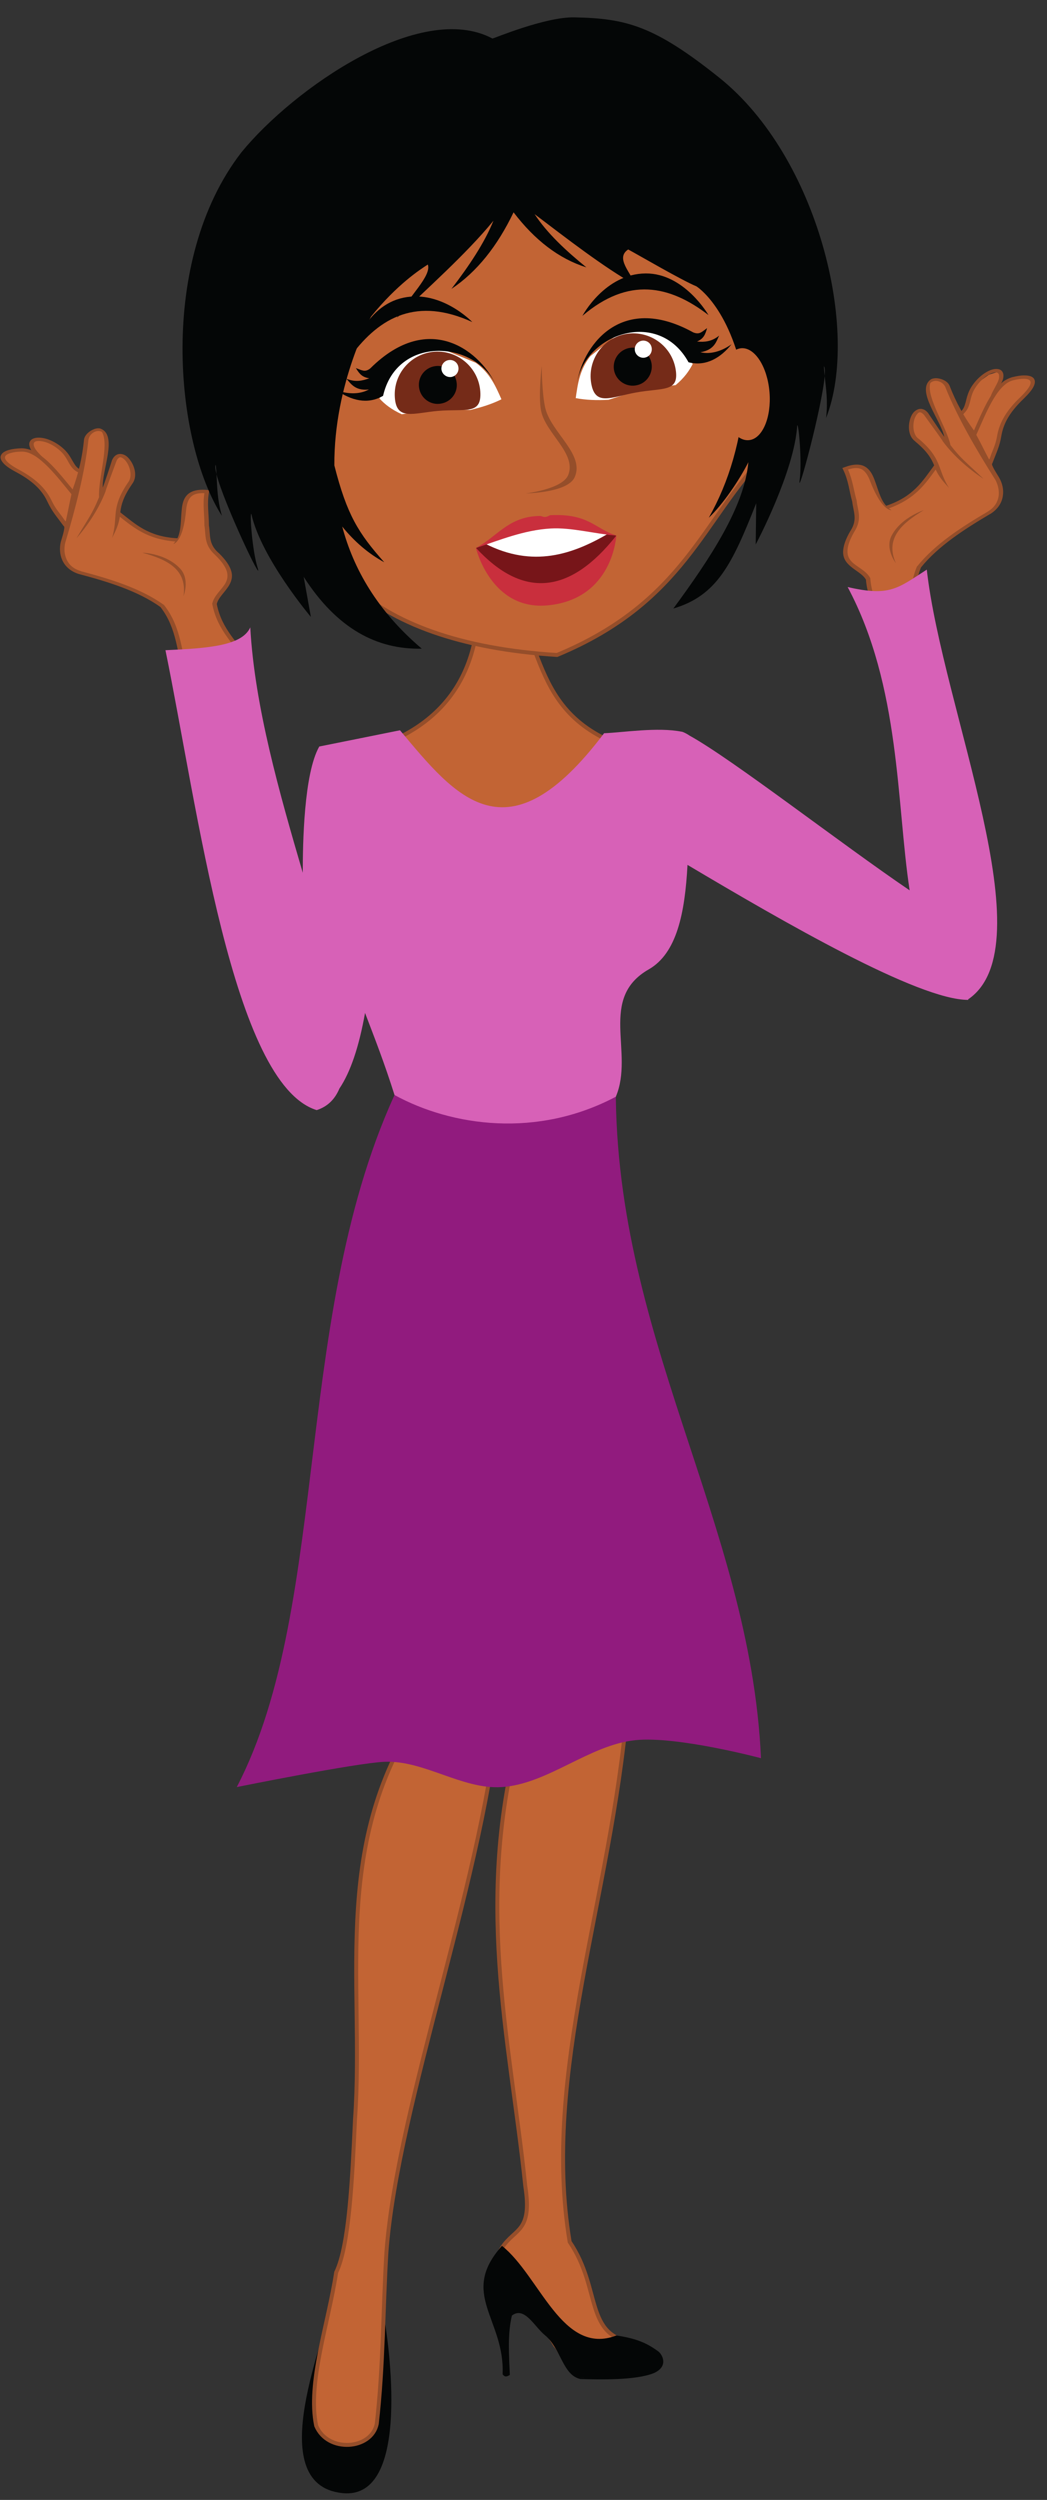 <?xml version="1.0" encoding="UTF-8"?><svg xmlns="http://www.w3.org/2000/svg" xmlns:xlink="http://www.w3.org/1999/xlink" height="634.6" preserveAspectRatio="xMidYMid meet" version="1.0" viewBox="117.0 3.6 265.8 634.6" width="265.8" zoomAndPan="magnify"><rect x="117.0" y="3.6" width="265.8" height="634.6" fill="#333333" stroke="none"/><defs><symbol id="a" overflow="visible" preserveAspectRatio="xMidYMid meet"><path d="M 0.016 0 C 0.016 0 0.031 0 0.031 0 C 0.062 0 0.062 0 0.078 -0.016 C 0.078 -0.016 0.078 -0.031 0.078 -0.031 C 0.078 -0.047 0.078 -0.062 0.062 -0.062 C 0.078 -0.062 0.078 -0.078 0.078 -0.094 C 0.078 -0.094 0.078 -0.109 0.078 -0.109 C 0.062 -0.109 0.062 -0.109 0.047 -0.109 C 0.031 -0.109 0.016 -0.109 0.016 -0.109 Z M 0.031 -0.109 C 0.031 -0.109 0.031 -0.109 0.047 -0.109 C 0.062 -0.109 0.062 -0.094 0.062 -0.078 C 0.062 -0.078 0.062 -0.062 0.047 -0.062 L 0.031 -0.062 Z M 0.031 -0.062 L 0.047 -0.062 C 0.062 -0.062 0.062 -0.047 0.062 -0.031 C 0.062 -0.016 0.062 -0.016 0.047 -0.016 C 0.031 -0.016 0.031 -0.016 0.031 -0.016 Z M 0.031 -0.062"/></symbol><symbol id="b" overflow="visible" preserveAspectRatio="xMidYMid meet"><path d="M 0.047 0 L 0.047 -0.047 L 0.094 -0.109 L 0.078 -0.109 L 0.062 -0.078 C 0.047 -0.078 0.047 -0.062 0.047 -0.062 C 0.047 -0.062 0.047 -0.078 0.031 -0.078 L 0.016 -0.109 L 0 -0.109 L 0.031 -0.047 L 0.031 0 Z M 0.047 0"/></symbol><symbol id="c" overflow="visible" preserveAspectRatio="xMidYMid meet"><path d="M 0.062 -0.109 C 0.031 -0.109 0 -0.094 0 -0.062 C 0 -0.016 0.031 0 0.062 0 C 0.094 0 0.109 -0.016 0.109 -0.062 C 0.109 -0.094 0.094 -0.109 0.062 -0.109 Z M 0.062 -0.109 C 0.078 -0.109 0.094 -0.078 0.094 -0.062 C 0.094 -0.031 0.078 -0.016 0.062 -0.016 C 0.031 -0.016 0.016 -0.031 0.016 -0.062 C 0.016 -0.078 0.031 -0.109 0.062 -0.109 Z M 0.062 -0.109"/></symbol><symbol id="d" overflow="visible" preserveAspectRatio="xMidYMid meet"><path d="M 0.094 -0.062 L 0.062 -0.062 L 0.062 -0.047 L 0.078 -0.047 L 0.078 -0.016 C 0.078 -0.016 0.078 -0.016 0.062 -0.016 C 0.047 -0.016 0.016 -0.031 0.016 -0.062 C 0.016 -0.078 0.047 -0.109 0.062 -0.109 C 0.078 -0.109 0.094 -0.094 0.094 -0.094 L 0.094 -0.109 C 0.094 -0.109 0.078 -0.109 0.062 -0.109 C 0.031 -0.109 0 -0.094 0 -0.062 C 0 -0.047 0.016 -0.031 0.016 -0.016 C 0.031 0 0.047 0 0.062 0 C 0.078 0 0.094 0 0.094 0 Z M 0.094 -0.062"/></symbol><symbol id="e" overflow="visible" preserveAspectRatio="xMidYMid meet"><path d="M 0.016 0 C 0.016 0 0.031 0 0.047 0 C 0.062 0 0.078 0 0.094 -0.016 C 0.094 -0.031 0.109 -0.047 0.109 -0.062 C 0.109 -0.078 0.094 -0.094 0.094 -0.094 C 0.078 -0.109 0.062 -0.109 0.047 -0.109 C 0.031 -0.109 0.016 -0.109 0.016 -0.109 Z M 0.031 -0.094 C 0.031 -0.109 0.031 -0.109 0.047 -0.109 C 0.078 -0.109 0.094 -0.094 0.094 -0.062 C 0.094 -0.031 0.078 -0.016 0.047 -0.016 C 0.031 -0.016 0.031 -0.016 0.031 -0.016 Z M 0.031 -0.094"/></symbol><symbol id="f" overflow="visible" preserveAspectRatio="xMidYMid meet"><path d="M 0.078 0 L 0.078 -0.016 L 0.031 -0.016 C 0.062 -0.047 0.078 -0.062 0.078 -0.078 C 0.078 -0.094 0.062 -0.109 0.047 -0.109 C 0.031 -0.109 0.016 -0.109 0.016 -0.094 C 0.016 -0.094 0.031 -0.094 0.047 -0.094 C 0.062 -0.094 0.062 -0.094 0.062 -0.078 C 0.062 -0.062 0.047 -0.047 0.016 -0.016 L 0.016 0 Z M 0.078 0"/></symbol><symbol id="g" overflow="visible" preserveAspectRatio="xMidYMid meet"><path d="M 0.047 0 L 0.062 0 L 0.062 -0.109 L 0.047 -0.109 L 0.016 -0.094 L 0.016 -0.078 L 0.047 -0.094 Z M 0.047 0"/></symbol><symbol id="h" overflow="visible" preserveAspectRatio="xMidYMid meet"><path d="M 0.047 -0.109 C 0.016 -0.109 0 -0.094 0 -0.062 C 0 -0.016 0.016 0 0.047 0 C 0.062 0 0.078 -0.016 0.078 -0.062 C 0.078 -0.094 0.062 -0.109 0.047 -0.109 Z M 0.047 -0.094 C 0.062 -0.094 0.062 -0.078 0.062 -0.062 C 0.062 -0.031 0.062 -0.016 0.047 -0.016 C 0.031 -0.016 0.016 -0.031 0.016 -0.062 C 0.016 -0.078 0.031 -0.094 0.047 -0.094 Z M 0.047 -0.094"/></symbol><symbol id="i" overflow="visible" preserveAspectRatio="xMidYMid meet"><path d="M 0.047 0 C 0.062 0 0.078 -0.016 0.078 -0.031 C 0.078 -0.047 0.078 -0.047 0.062 -0.062 C 0.078 -0.062 0.078 -0.078 0.078 -0.078 C 0.078 -0.094 0.062 -0.109 0.047 -0.109 C 0.031 -0.109 0.016 -0.094 0.016 -0.078 C 0.016 -0.078 0.016 -0.062 0.031 -0.062 C 0.016 -0.047 0 -0.047 0 -0.031 C 0 -0.016 0.016 0 0.047 0 Z M 0.047 -0.016 C 0.031 -0.016 0.016 -0.016 0.016 -0.031 C 0.016 -0.047 0.031 -0.047 0.047 -0.047 C 0.062 -0.047 0.062 -0.047 0.062 -0.031 C 0.062 -0.016 0.062 -0.016 0.047 -0.016 Z M 0.047 -0.094 C 0.062 -0.094 0.062 -0.094 0.062 -0.078 C 0.062 -0.078 0.062 -0.062 0.047 -0.062 C 0.031 -0.062 0.031 -0.078 0.031 -0.078 C 0.031 -0.094 0.031 -0.094 0.047 -0.094 Z M 0.047 -0.094"/></symbol></defs><g><g id="change1_1"><path d="M 348.91 158.539 L 348.848 155.332 L 349.176 151.273 L 350.484 147.117 L 355.098 142.664 L 362.07 137.43 L 368.781 133.172 L 370.906 130.164 L 371.008 126.988 L 367.73 121.098 L 369.566 117.594 L 371.203 113.145 L 372.609 109.117 L 376.309 104.695 L 378.992 101.488 L 378.859 99.43 L 375.914 99.23 L 372.609 100.215 L 370.352 102.016 L 371.43 99.328 L 370.121 98.055 L 368.059 98.707 L 365.637 100.441 L 363.902 102.898 L 362.887 105.812 L 362.562 107.383 L 361.055 109.312 L 359.32 105.746 L 357.848 102.113 L 357.129 100.902 L 356.145 99.984 L 353.984 100.051 L 352.742 100.77 L 352.414 102.965 L 353.492 106.137 L 354.969 109.77 L 356.703 113.176 L 357.848 116.875 L 355.621 113.699 L 353.102 109.867 L 351.562 108.035 L 349.992 107.809 L 348.91 109.184 L 348.191 112.586 L 348.746 114.551 L 351.496 116.875 L 353.527 119.102 L 354.805 121.98 L 352.348 124.695 L 349.961 127.742 L 346.324 130.457 L 342.105 132.387 L 340.926 131.113 L 338.992 127.184 L 337.75 123.52 L 334.805 121.75 L 331.27 122.504 L 332.809 126.465 L 334.215 133.074 L 334.574 135.5 L 333.562 138.051 L 332.055 140.832 L 331.398 143.941 L 332.352 146.137 L 334.871 148.297 L 337.359 150.426 L 337.293 153.043 L 337.324 155.332 C 341.875 170.422 349.273 172.812 348.91 158.539" fill="#c26434" fill-rule="evenodd"/></g><g id="change2_1"><path d="M 349.598 133.926 C 350.711 133.371 351.496 133.109 351.496 133.109 C 345.898 136.48 341.645 140.277 344.43 146.562 C 344.43 146.562 341.578 142.863 343.379 139.523 C 344.918 136.609 347.734 134.844 349.598 133.926 Z M 373.363 100.441 C 372.641 100.77 371.953 101.324 371.27 102.047 C 370.383 102.996 369.531 104.273 368.746 105.68 C 367.309 108.234 366.062 111.309 364.852 113.992 C 366.262 116.578 366.75 117.727 368.156 120.344 C 368.941 117.789 369.664 116.906 370.121 114.352 C 370.613 111.473 371.922 108.297 376.176 104.273 C 377.387 103.094 378.109 102.145 378.438 101.488 C 378.73 100.801 378.664 100.441 378.438 100.18 C 378.176 99.918 377.684 99.754 376.93 99.754 C 376.145 99.754 375.164 99.887 374.051 100.18 C 373.82 100.246 373.59 100.344 373.363 100.441 Z M 358.109 101.621 C 358.109 101.59 358.109 101.59 358.109 101.59 L 358.141 101.621 Z M 353.395 99.852 C 353.559 99.785 353.723 99.723 353.922 99.656 L 353.922 99.691 C 354.246 99.594 354.605 99.594 354.934 99.621 C 356.309 99.754 357.719 100.508 358.109 101.621 C 359.68 105.68 361.742 109.441 364.262 112.879 C 365.312 110.457 366.457 107.809 367.73 105.484 C 368.551 104.012 369.434 102.668 370.449 101.621 C 370.941 101.098 371.465 100.605 372.055 100.215 C 372.641 99.852 373.266 99.559 373.918 99.363 C 375.098 99.066 376.211 98.871 377.16 98.902 C 378.109 98.902 378.895 99.102 379.352 99.559 C 379.812 100.051 379.844 100.77 379.449 101.621 C 379.059 102.473 378.238 103.484 376.965 104.73 C 372.871 108.625 371.691 111.539 371.203 114.289 C 370.742 117.004 370.09 118.148 368.91 121.258 C 368.422 121.488 370.48 124.469 370.711 124.957 C 371.43 126.234 371.855 127.871 371.594 129.477 C 371.367 131.113 370.418 132.812 368.422 134.059 L 368.387 134.059 C 361.809 137.953 355.195 142.207 350.812 147.641 C 348.16 154.023 349.895 160.176 349.828 166.527 L 348.715 166.691 C 348.812 160.438 346.98 154.188 349.762 147.445 L 349.797 147.379 L 349.859 147.348 C 354.41 141.684 361.188 137.332 367.832 133.438 C 367.832 133.438 367.832 133.438 367.863 133.402 C 369.531 132.355 370.285 131.016 370.516 129.574 C 370.711 128.133 370.352 126.629 369.695 125.418 C 364.754 117.625 360.039 109.441 357.062 102.047 L 357.062 102.016 C 356.801 101.324 356.113 100.508 354.902 100.312 C 354.117 100.18 353.266 100.574 353.133 100.965 C 352.25 104.664 357.289 111.965 358.305 116.613 C 360.988 120.082 362.301 120.965 366.52 124.992 L 366.621 125.121 C 362.727 122.504 358.664 119 355.852 114.941 L 355.852 114.977 C 358.109 117.887 351.66 109.051 351.598 108.953 C 351.27 108.559 350.941 108.363 350.746 108.297 C 350.516 108.234 350.418 108.266 350.254 108.332 C 349.961 108.496 349.469 109.086 349.176 109.902 C 348.617 111.605 348.812 113.992 350.188 114.977 L 350.223 114.977 C 353.23 117.527 354.41 119.426 355.195 121.293 C 355.98 123.156 356.375 124.992 357.945 127.512 C 357.453 126.824 355.688 125.32 354.543 122.797 C 351.922 126.43 349.305 130.262 342.66 132.648 C 342.789 132.75 342.922 132.812 343.055 132.914 L 343.316 133.141 C 340.992 132.848 338.961 128.461 337.914 125.777 C 337.422 124.434 336.77 123.355 335.887 122.797 C 335.066 122.34 333.984 122.242 332.285 122.797 C 333.496 125.547 333.727 128.102 334.477 130.652 L 334.477 130.719 C 334.707 133.043 335.984 135.336 333.887 138.574 C 332.645 140.734 332.152 142.305 332.152 143.484 C 332.121 144.664 332.547 145.48 333.199 146.168 C 334.512 147.543 336.867 148.395 337.914 150.324 L 337.945 150.391 L 337.945 150.457 C 338.504 157.492 342.953 161.879 341.578 167.41 L 341.516 167.641 L 341.285 167.77 L 340.828 167.051 L 340.5 167.379 C 341.906 161.715 337.359 157.492 336.836 150.75 C 335.918 149.148 333.758 148.328 332.285 146.758 C 331.531 145.973 331.008 144.988 331.039 143.648 C 331.074 142.273 331.598 140.57 332.906 138.344 L 332.938 138.312 C 334.773 135.434 333.625 133.469 333.363 130.98 C 332.578 128.199 332.414 125.578 331.039 122.797 L 330.844 122.406 L 331.398 122.207 C 333.691 121.324 335.461 121.359 336.637 122.078 C 337.816 122.766 338.473 123.977 338.992 125.352 C 339.879 127.645 340.469 130.359 341.973 131.996 C 348.977 129.641 351.203 125.711 354.148 121.75 L 354.148 121.719 C 353.395 119.887 352.316 118.117 349.336 115.66 L 349.371 115.66 C 347.57 114.387 347.473 111.77 348.094 109.836 C 348.422 108.887 348.91 108.035 349.828 107.609 C 350.254 107.383 350.812 107.316 351.27 107.48 C 351.762 107.609 352.152 107.906 352.547 108.363 L 352.578 108.363 L 352.578 108.395 C 353.461 109.703 355.918 113.371 356.734 114.516 C 355.918 110.328 349.273 102.602 353.395 99.852" fill="#954e2a" fill-rule="evenodd"/></g><g id="change1_2"><path d="M 164.469 175.496 L 162.508 167.672 L 161.688 164.562 L 160.281 160.766 L 157.891 157.102 L 152.262 154.059 L 144.109 150.883 L 136.551 148.59 L 133.668 146.266 L 132.719 143.223 L 134.293 136.676 L 131.574 133.797 L 128.793 129.965 L 126.371 126.465 L 121.625 123.191 L 118.156 120.836 L 117.73 118.805 L 120.543 117.824 L 123.949 117.887 L 126.602 119 L 124.863 116.711 L 125.812 115.105 L 127.941 115.203 L 130.758 116.219 L 133.047 118.117 L 134.848 120.637 L 135.566 122.078 L 137.562 123.551 L 138.254 119.621 L 138.676 115.73 L 139.07 114.387 L 139.758 113.242 L 141.852 112.715 L 143.262 113.078 L 144.145 115.105 L 143.98 118.445 L 143.52 122.34 L 142.77 126.07 L 142.672 129.934 L 143.98 126.301 L 145.355 121.914 L 146.336 119.754 L 147.809 119.102 L 149.219 120.113 L 150.82 123.223 L 150.82 125.254 L 148.793 128.23 L 147.449 130.914 L 146.992 134.059 L 150.066 135.988 L 153.211 138.281 L 157.398 139.949 L 162.016 140.668 L 162.801 139.129 L 163.617 134.809 L 163.816 130.949 L 166.172 128.461 L 169.773 128.23 L 169.348 132.453 L 169.773 139.195 L 170.102 141.617 L 171.77 143.812 L 173.961 146.07 L 175.434 148.887 L 175.074 151.273 L 173.242 154.059 L 171.41 156.742 L 172.195 159.262 L 172.785 161.484 L 175.27 165.512 L 178.086 168.918 L 179.625 171.504 L 164.469 175.496" fill="#c26434" fill-rule="evenodd"/></g><g id="change2_2"><path d="M 128.922 115.039 C 127.516 114.613 126.176 114.551 125.289 115.008 C 124.832 115.238 124.539 115.629 124.438 116.09 C 124.375 116.547 124.504 117.07 124.801 117.66 C 125.422 118.836 127.387 120.113 129.316 122.109 C 129.48 120.836 126.73 118.938 125.848 117.363 C 125.586 116.875 125.52 116.48 125.551 116.219 C 125.617 115.957 125.75 115.828 125.945 115.695 C 126.371 115.5 127.32 115.465 128.531 115.828 C 129.711 116.188 131.082 116.938 132.328 118.086 C 133.406 119.066 133.93 120.113 134.488 121.098 C 135.043 122.078 135.664 122.996 136.941 123.551 L 137.465 122.832 C 136.551 122.438 136.094 121.75 135.535 120.801 C 134.98 119.852 134.391 118.672 133.18 117.562 C 131.836 116.316 130.332 115.5 128.922 115.039" fill="#954e2a" fill-rule="evenodd"/></g><g id="change2_3"><path d="M 155.207 144.141 C 153.965 143.91 153.145 143.91 153.145 143.91 C 159.43 145.613 164.566 148.133 163.586 154.941 C 163.586 154.941 165.32 150.621 162.668 147.871 C 160.41 145.48 157.27 144.531 155.207 144.141 Z M 123.324 118.312 C 124.078 118.41 124.898 118.773 125.75 119.262 C 126.859 119.949 128.008 120.934 129.152 122.078 C 131.246 124.172 133.277 126.793 135.145 129.051 C 134.488 131.93 134.324 133.172 133.668 136.055 C 132.23 133.797 131.312 133.172 130.168 130.816 C 128.922 128.199 126.797 125.48 121.625 122.734 C 120.117 121.914 119.203 121.227 118.711 120.672 C 118.219 120.082 118.188 119.723 118.352 119.395 C 118.516 119.102 118.973 118.805 119.691 118.609 C 120.445 118.379 121.43 118.246 122.574 118.246 C 122.805 118.246 123.062 118.246 123.324 118.312 Z M 138.316 115.336 C 138.316 115.301 138.316 115.301 138.316 115.301 L 138.285 115.336 Z M 142.375 112.355 C 142.211 112.324 142.016 112.324 141.852 112.324 L 141.82 112.324 C 141.492 112.355 141.133 112.422 140.84 112.555 C 139.562 113.043 138.383 114.156 138.316 115.336 C 137.891 119.688 136.91 123.844 135.438 127.84 C 133.734 125.777 131.934 123.52 130.07 121.621 C 128.891 120.441 127.68 119.395 126.438 118.641 C 125.812 118.246 125.16 117.953 124.504 117.727 C 123.852 117.527 123.164 117.398 122.477 117.398 C 121.266 117.43 120.152 117.562 119.234 117.824 C 118.352 118.086 117.598 118.477 117.305 119.066 C 116.977 119.656 117.141 120.344 117.762 121.062 C 118.352 121.785 119.398 122.535 121.004 123.387 C 125.977 126.039 127.91 128.527 129.086 131.047 C 130.297 133.566 131.215 134.484 133.18 137.168 C 133.734 137.234 132.559 140.668 132.426 141.191 C 132.098 142.633 132.133 144.301 132.816 145.809 C 133.508 147.312 134.848 148.656 137.105 149.344 L 137.141 149.344 C 144.535 151.309 152.031 153.633 157.727 157.691 C 161.98 163.121 161.949 169.508 163.75 175.625 L 164.863 175.465 C 163.094 169.473 163.16 162.961 158.676 157.23 L 158.645 157.164 L 158.578 157.133 C 152.652 152.91 144.93 150.555 137.5 148.59 C 137.5 148.59 137.5 148.59 137.5 148.559 C 135.602 148.004 134.488 146.922 133.898 145.578 C 133.277 144.238 133.242 142.699 133.57 141.355 C 136.223 132.52 138.547 123.387 139.43 115.465 L 139.43 115.434 C 139.496 114.68 139.922 113.73 141.066 113.207 C 141.785 112.879 142.703 113.012 142.934 113.34 C 144.766 116.711 141.887 125.059 142.148 129.801 C 140.512 133.895 139.496 135.07 136.516 140.078 L 136.418 140.242 C 139.496 136.711 142.441 132.227 144.078 127.578 C 142.703 131.016 146.531 120.734 146.566 120.637 C 146.762 120.18 147.023 119.918 147.219 119.785 C 147.418 119.656 147.516 119.656 147.68 119.688 C 148.008 119.754 148.66 120.18 149.152 120.934 C 150.133 122.371 150.594 124.73 149.512 126.07 C 147.285 129.344 146.664 131.473 146.402 133.5 C 146.172 135.5 146.27 137.363 145.453 140.211 C 145.746 139.426 147.023 137.492 147.418 134.777 C 150.953 137.559 154.52 140.539 161.523 141.062 C 161.426 141.191 161.328 141.293 161.23 141.422 L 161.031 141.715 C 163.191 140.801 163.98 136.055 164.242 133.141 C 164.371 131.734 164.699 130.523 165.418 129.77 C 166.074 129.082 167.121 128.723 168.891 128.789 C 168.43 131.734 168.922 134.285 168.891 136.938 L 168.891 137.004 C 169.312 139.293 168.691 141.848 171.574 144.434 C 173.371 146.168 174.258 147.543 174.586 148.656 C 174.91 149.801 174.715 150.688 174.289 151.535 C 173.371 153.238 171.375 154.68 170.887 156.805 L 170.852 156.871 L 170.887 156.938 C 172.227 163.875 176.68 167.184 179.492 172.125 L 179.594 172.32 L 179.887 172.387 L 180.117 171.566 L 180.539 171.828 C 177.629 166.723 173.34 163.582 172.031 156.938 C 172.457 155.137 174.355 153.762 175.336 151.863 C 175.828 150.914 176.09 149.801 175.695 148.523 C 175.305 147.215 174.32 145.711 172.457 143.91 L 172.426 143.91 C 169.871 141.617 170.461 139.426 170.035 136.973 C 170.035 134.059 169.512 131.504 170.066 128.461 L 170.164 128.035 L 169.543 127.969 C 167.121 127.742 165.453 128.266 164.504 129.246 C 163.555 130.23 163.258 131.57 163.129 133.043 C 162.867 135.465 163.031 138.246 162.047 140.242 C 154.648 139.852 151.441 136.676 147.547 133.664 C 147.547 133.633 147.547 133.633 147.547 133.602 C 147.777 131.668 148.332 129.672 150.527 126.496 L 150.492 126.527 C 151.902 124.793 151.312 122.242 150.164 120.57 C 149.578 119.723 148.891 119.035 147.906 118.871 C 147.418 118.773 146.859 118.871 146.469 119.133 C 146.043 119.395 145.746 119.785 145.484 120.309 L 145.484 120.344 L 145.453 120.375 C 144.996 121.883 143.586 126.07 143.098 127.379 C 142.77 123.125 147.09 113.895 142.375 112.355" fill="#954e2a" fill-rule="evenodd"/></g><g id="change3_1"><path d="M 214.352 590.727 C 215.598 597.766 221.652 638.254 203.977 636.484 C 182.898 634.359 200.602 595.289 200.734 588.938 L 214.352 590.727" fill="#040606" fill-rule="evenodd"/></g><g id="change1_3"><path d="M 226.07 434.992 C 200.277 469.555 209.672 505.789 207.117 541.727 C 206.434 556.719 205.645 573.672 202.34 580.449 C 200.344 593.574 195.008 608.469 197.266 619.367 C 200.18 626.34 211.309 625.52 212.652 618.879 C 214.352 603.887 214.223 589.449 215.105 575.246 C 217.922 537.309 240.539 478.031 243.812 435.48 L 226.07 434.992" fill="#c26434" fill-rule="evenodd"/></g><path d="M 2260.703 2050.078 C 2002.773 1704.453 2096.719 1342.109 2071.172 982.734 C 2064.336 832.812 2056.445 663.281 2023.398 595.508 C 2003.438 464.258 1950.078 315.312 1972.656 206.328 C 2001.797 136.602 2113.086 144.805 2126.523 211.211 C 2143.516 361.133 2142.227 505.508 2151.055 647.539 C 2179.219 1026.914 2405.391 1619.688 2438.125 2045.195 Z M 2260.703 2050.078" fill="none" stroke="#954e2a" stroke-width="10" transform="matrix(.1 0 0 -.1 0 640)"/><g id="change1_4"><path d="M 276.215 437.445 C 272.125 485.562 254.516 529.879 261.617 572.691 C 269.832 584.805 265.152 596.621 278.18 598.355 L 277.262 600.742 L 263.613 601.465 C 257.723 600.941 260.176 601.465 257.918 598.91 C 254.547 593.246 252.844 591.742 245.809 586.047 C 245.645 583.82 239.914 581.562 244.562 574 C 247.805 569.223 252.156 570.141 250.355 558.555 C 246.43 520.684 236.906 484.973 249.734 440.621 L 276.215 437.445" fill="#c26434" fill-rule="evenodd"/></g><path d="M 2762.148 2025.547 C 2721.25 1544.375 2545.156 1101.211 2616.172 673.086 C 2698.32 551.953 2651.523 433.789 2781.797 416.445 L 2772.617 392.578 L 2636.133 385.352 C 2577.227 390.586 2601.758 385.352 2579.18 410.898 C 2545.469 467.539 2528.438 482.578 2458.086 539.531 C 2456.445 561.797 2399.141 584.375 2445.625 660 C 2478.047 707.773 2521.562 698.594 2503.555 814.453 C 2464.297 1193.164 2369.062 1550.273 2497.344 1993.789 Z M 2762.148 2025.547" fill="none" stroke="#954e2a" stroke-width="10" transform="matrix(.1 0 0 -.1 0 640)"/><g id="change3_2"><path d="M 273.5 596.457 C 259.719 601.758 254.09 581.398 244.434 573.707 C 233.5 585.914 245.188 592.297 244.598 606.309 C 245.219 607.191 245.809 606.832 246.43 606.473 C 246.234 601.398 245.809 596.258 246.953 591.414 C 250.129 588.93 252.715 594.262 255.301 596.355 C 259.488 599.762 259.785 606.535 264.367 607.52 C 269.375 607.648 278.309 607.879 282.992 606.016 C 286.852 604.277 285.117 601.266 284.137 600.516 C 281.223 598.387 278.637 597.242 273.5 596.457" fill="#040606" fill-rule="evenodd"/></g><g id="change4_1"><path d="M 219.59 276.504 L 273.367 276.504 C 272.023 341.871 307.473 389.656 310.191 449.918 C 310.191 449.918 288.98 444.254 278.344 445.336 C 266.625 446.512 256.086 456.496 244.367 457.25 C 234.32 457.902 224.664 450.406 214.613 450.832 C 207.348 451.129 177.105 457.25 177.105 457.25 C 201.555 410.344 190.688 333.719 219.59 276.504" fill="#911b7e" fill-rule="evenodd"/></g><g id="change1_5"><path d="M 238.508 157.004 C 238.18 178.375 225.875 192.613 199.82 196.051 L 245.25 229.371 L 290.223 196.348 C 251.992 191.73 256.676 170.355 246.691 155.758 L 238.508 157.004" fill="#c26434" fill-rule="evenodd"/></g><path d="M 2385.078 4829.961 C 2381.797 4616.25 2258.75 4473.867 1998.203 4439.492 L 2452.5 4106.289 L 2902.227 4436.523 C 2519.922 4482.695 2566.758 4696.445 2466.914 4842.422 Z M 2385.078 4829.961" fill="none" stroke="#954e2a" stroke-width="10" transform="matrix(.1 0 0 -.1 0 640)"/><g id="change1_6"><path d="M 311.105 119.262 C 295.461 135.301 290.812 156.414 258.41 169.867 C 209.379 166.789 188.82 144.039 193.766 111.539 C 196.516 93.535 193.73 77.465 197.137 60.348 C 208.43 3.918 265.809 11.477 288.098 36.125 C 305.707 55.602 323.938 91.375 311.105 119.262" fill="#c26434" fill-rule="evenodd"/></g><path d="M 3111.055 5207.383 C 2954.609 5046.992 2908.125 4835.859 2584.102 4701.328 C 2093.789 4732.109 1888.203 4959.609 1937.656 5284.609 C 1965.156 5464.648 1937.305 5625.352 1971.367 5796.523 C 2084.297 6360.82 2658.086 6285.234 2880.977 6038.75 C 3057.07 5843.984 3239.375 5486.25 3111.055 5207.383 Z M 3111.055 5207.383" fill="none" stroke="#954e2a" stroke-width="10" transform="matrix(.1 0 0 -.1 0 640)"/><g id="change2_4"><path d="M 254.516 96.48 C 254.516 96.48 254.578 103.812 255.465 107.316 C 257.004 113.438 265.48 118.969 262.895 124.73 C 261.125 128.723 250.457 128.852 250.457 128.852 C 250.457 128.852 259.785 127.805 261.258 124.172 C 263.418 118.672 255.496 113.633 254.352 107.84 C 253.629 104.109 254.516 96.48 254.516 96.48" fill="#954e2a" fill-rule="evenodd"/></g><g id="change5_1"><path d="M 237.855 142.699 C 251.012 166.758 270.914 150.195 273.434 139.559 C 260.602 135.105 253.891 138.344 244.5 139 C 242.699 140.344 240.211 141.555 237.855 142.699" fill="#771519" fill-rule="evenodd"/></g><g id="change6_1"><path d="M 263.156 104.664 C 263.68 101.098 264.105 97.527 266.887 93.996 C 266.887 93.996 273.891 88.398 274.055 88.332 C 274.219 88.266 281.715 87.285 281.715 87.285 L 290.684 91.312 L 292.844 96.023 C 291.961 97.727 290.746 99.492 288.523 101.359 L 279.422 102.539 L 271.504 105.09 C 268.555 105.254 265.742 105.156 263.156 104.664" fill="#fff" fill-rule="evenodd"/></g><g id="change3_3"><path d="M 263.383 101.457 C 264.562 91.934 274.25 77.629 292.973 87.973 C 294.578 88.629 295.133 87.871 296.508 86.891 C 296.051 88.527 295.625 89.574 293.957 90.297 C 295.758 90.461 297.59 90.395 299.586 88.789 C 298.898 90.004 298.539 92.422 294.809 93.012 C 297.262 93.602 300.109 92.848 302.727 90.98 C 300.012 94.355 296.312 96.711 291.797 95.566 C 284.137 81.621 265.02 88.398 263.383 101.457" fill="#040606" fill-rule="evenodd"/></g><g id="change3_4"><path d="M 296.867 83.586 C 286.949 75.961 276.512 73.832 264.855 83.781 C 264.855 83.781 270.52 73.078 280.93 73.012 C 290.746 72.949 296.867 83.586 296.867 83.586" fill="#040606" fill-rule="evenodd"/></g><g id="change6_2"><path d="M 244.301 104.961 C 242.828 101.652 241.422 98.348 237.789 95.695 C 237.789 95.695 229.508 92.258 229.344 92.227 C 229.148 92.227 221.652 93.34 221.652 93.34 L 214.156 99.691 L 213.371 104.797 C 214.68 106.203 216.348 107.547 219 108.758 L 228.066 107.383 L 236.383 107.676 C 239.293 106.988 241.945 106.137 244.301 104.961" fill="#fff" fill-rule="evenodd"/></g><g id="change7_1"><path d="M 217.234 104.469 C 217.625 110.457 221.914 108.461 228.199 107.906 C 235.27 107.316 239.328 108.984 238.934 102.996 C 238.508 97.008 233.336 92.488 227.348 92.883 C 221.355 93.309 216.84 98.48 217.234 104.469" fill="#752b18"/></g><g id="change3_5"><path d="M 223.387 102.016 C 223.777 104.664 226.234 106.496 228.852 106.07 C 231.504 105.68 233.336 103.227 232.91 100.605 C 232.52 97.953 230.062 96.152 227.445 96.547 C 224.793 96.941 222.992 99.395 223.387 102.016" fill="#040606"/></g><g id="change6_3"><path d="M 229.082 97.465 C 229.277 98.645 230.391 99.461 231.57 99.297 C 232.746 99.102 233.566 98.02 233.371 96.809 C 233.207 95.633 232.094 94.812 230.914 95.008 C 229.734 95.172 228.918 96.285 229.082 97.465" fill="#fff"/></g><g id="change3_6"><path d="M 206.105 93.93 C 213.535 83.879 222.992 79.004 236.906 85.355 C 236.906 85.355 228.559 76.613 218.512 79.395 C 209.051 82.047 206.105 93.93 206.105 93.93" fill="#040606" fill-rule="evenodd"/></g><g id="change6_4"><path d="M 240.18 141.617 L 245.973 139.031 C 251.34 136.348 257.723 135.301 266.133 137.332 L 271.469 139.031 C 262.371 144.336 252.355 147.805 240.18 141.617" fill="#fff" fill-rule="evenodd"/></g><g id="change8_1"><path d="M 256.805 137.758 C 262.109 137.461 267.805 139.098 273.465 139.559 C 261.617 154.547 249.703 155.562 237.855 142.699 C 243.777 140.734 250.031 138.148 256.805 137.758 Z M 253.203 134.613 C 245.906 135.008 242.961 140.016 237.82 142.699 C 237.82 142.664 237.82 142.664 237.82 142.664 L 237.82 142.699 C 237.82 142.699 241.617 158.672 256.086 157.266 C 272.68 155.66 273.465 139.523 273.465 139.523 L 273.434 139.559 C 267.934 137.723 266.363 133.895 256.641 134.387 C 255.004 135.301 254.809 134.516 253.926 134.582 C 253.664 134.582 253.434 134.582 253.203 134.613" fill="#c92f3d" fill-rule="evenodd"/></g><g id="change3_7"><path d="M 178.281 42.277 C 156.941 69.902 161.426 115.957 173.34 134.551 C 172.129 130.328 172.16 127.281 171.965 124.008 C 171.672 122.766 171.539 121.883 171.77 121.586 C 171.867 122.406 171.934 123.223 171.965 124.008 C 173.895 131.535 183.945 152.617 182.406 147.738 C 181.031 143.418 180.344 133.602 180.805 134.059 C 183.324 145.316 195.926 160.211 195.926 160.211 L 194.094 150.031 C 202.57 163.223 212.715 168.523 224.074 168.262 C 212.715 158.641 206.691 147.871 203.879 137.266 C 206.988 141.094 210.523 144.141 214.551 146.332 C 208.004 138.969 205.059 134.285 201.883 121.75 C 201.75 100.836 211.211 83.945 211.211 83.945 C 217.82 75.797 223.617 72.031 225.613 70.754 C 226.629 73.637 220.703 78.969 217.789 84.238 C 224.988 77.234 235.332 68.137 242.273 59.629 C 240.016 65.223 236.117 71.051 231.602 76.941 C 238.082 72.621 243.285 66.043 247.379 57.5 C 252.746 64.535 258.867 69.281 265.871 71.477 C 260.535 67.152 255.824 62.703 252.715 57.957 C 260.801 64.078 270.16 71.379 278.309 75.961 C 277.262 72.883 273.105 69.152 276.477 66.926 C 279.617 68.629 289.961 74.684 293.793 76.285 C 293.793 76.285 302.988 81.914 306.23 102.309 C 305.148 115.531 302.141 125.777 296.934 135.039 C 300.504 131.637 304.594 125.645 306.984 120.934 C 306 132.125 297.457 145.152 287.934 158.082 C 299.062 154.777 302.859 146.824 308.98 131.34 L 308.848 141.816 C 308.848 141.816 318.699 123.32 319.387 111.57 C 319.746 110.98 320.633 120.77 320.012 125.418 C 319.289 130.652 325.703 106.957 326.359 99.035 C 326.262 98.215 326.195 97.43 326.164 96.578 C 326.426 96.809 326.457 97.691 326.359 99.035 C 326.688 102.242 327.211 105.223 326.719 109.703 C 335.328 87.84 324.855 43.59 299.652 23.359 C 283.09 10.102 275.953 8.27 262.828 8.008 C 255.332 7.848 242.043 13.508 242.012 13.379 C 223.715 3.621 191.508 26.078 178.281 42.277" fill="#040606" fill-rule="evenodd"/></g><g id="change3_8"><path d="M 243.188 101.949 C 239.426 93.109 226.203 82.016 211.016 97.105 C 209.672 98.184 208.918 97.594 207.348 97.039 C 208.23 98.48 208.918 99.363 210.754 99.621 C 209.051 100.246 207.281 100.703 204.895 99.723 C 205.906 100.672 206.922 102.898 210.652 102.473 C 208.461 103.684 205.516 103.746 202.504 102.699 C 206.008 105.156 210.23 106.434 214.254 104.074 C 217.789 88.594 238.051 89.836 243.188 101.949" fill="#040606" fill-rule="evenodd"/></g><g id="change1_7"><path d="M 312.352 103.16 C 312.875 109.605 310.52 115.074 307.082 115.336 C 303.645 115.629 300.438 110.621 299.914 104.176 C 299.391 97.758 301.746 92.293 305.184 91.996 C 308.621 91.734 311.828 96.711 312.352 103.16" fill="#c26434"/></g><g id="change9_1"><path d="M 352.281 148.199 C 344.887 152.941 342.922 155.105 332.188 152.617 C 345.645 177.77 344.578 207.762 347.93 229.613 C 330.371 217.695 303.008 196.391 292.09 190.355 C 291.043 189.637 290.062 189.277 290.027 189.34 C 283.941 188.129 275.266 189.535 270.355 189.734 C 245.676 222.434 232.746 205.969 218.543 188.98 L 198.051 193.105 C 194.125 200.012 193.863 217.883 193.863 225.148 C 187.973 205.055 181.621 182.797 180.539 162.859 C 178.445 167.512 170 168.164 159.004 168.656 C 167.188 208.555 175.992 278.73 197.398 285.406 C 200.215 284.492 202.047 282.594 203.16 279.941 C 205.973 275.754 208.133 269.367 209.672 260.73 C 212.191 267.34 214.539 273.289 217.156 281.57 C 231.754 289.555 253.406 292.57 273.34 282 C 278.086 270.805 268.816 257.031 281.715 249.664 C 288.785 245.605 290.879 235.492 291.535 223.152 C 315.656 237.488 350.156 257.488 362.824 257.422 L 362.77 257.289 C 382.746 243.711 356.242 183.617 352.281 148.199" fill="#d761b7" fill-rule="evenodd"/></g><g id="change7_2"><path d="M 267.082 100.867 C 268.066 106.793 272.09 104.402 278.344 103.258 C 285.312 101.98 289.504 103.258 288.523 97.332 C 287.539 91.41 281.941 87.414 276.02 88.363 C 270.094 89.348 266.102 94.941 267.082 100.867" fill="#752b18"/></g><g id="change3_9"><path d="M 272.941 97.855 C 273.598 100.441 276.215 102.016 278.801 101.359 C 281.387 100.738 282.957 98.086 282.336 95.5 C 281.68 92.914 279.062 91.344 276.477 91.996 C 273.891 92.652 272.32 95.27 272.941 97.855" fill="#040606"/></g><g id="change6_5"><path d="M 278.211 92.781 C 278.508 93.93 279.684 94.648 280.832 94.355 C 282.008 94.059 282.695 92.883 282.402 91.703 C 282.141 90.559 280.961 89.836 279.781 90.133 C 278.637 90.426 277.918 91.605 278.211 92.781" fill="#fff"/></g><g id="change2_5"><path d="M 366.984 98.328 C 368.227 97.512 369.473 97.086 370.484 97.316 C 370.977 97.414 371.367 97.707 371.566 98.133 C 371.762 98.527 371.797 99.082 371.664 99.703 C 371.367 101.016 369.832 102.812 368.488 105.234 C 367.996 104.023 370.156 101.473 370.586 99.738 C 370.684 99.18 370.648 98.789 370.551 98.559 C 370.422 98.297 370.258 98.199 370.027 98.164 C 369.535 98.066 368.621 98.266 367.574 98.953 C 366.559 99.641 365.41 100.719 364.527 102.16 C 363.742 103.402 363.516 104.551 363.254 105.629 C 362.957 106.742 362.629 107.789 361.551 108.672 L 360.863 108.117 C 361.613 107.496 361.879 106.676 362.172 105.629 C 362.434 104.582 362.695 103.305 363.547 101.898 C 364.527 100.328 365.773 99.113 366.984 98.328" fill="#954e2a" fill-rule="evenodd"/></g><g fill="#1b1a1b"><use x="264.389" xlink:actuate="onLoad" xlink:href="#a" xlink:show="embed" xlink:type="simple" xmlns:xlink="http://www.w3.org/1999/xlink" y="607.268"/></g><g fill="#1b1a1b"><use x="264.478" xlink:actuate="onLoad" xlink:href="#b" xlink:show="embed" xlink:type="simple" xmlns:xlink="http://www.w3.org/1999/xlink" y="607.268"/></g><g fill="#1b1a1b"><use x="264.563" xlink:actuate="onLoad" xlink:href="#c" xlink:show="embed" xlink:type="simple" xmlns:xlink="http://www.w3.org/1999/xlink" y="607.268"/><use x="264.679" xlink:actuate="onLoad" xlink:href="#d" xlink:show="embed" xlink:type="simple" xmlns:xlink="http://www.w3.org/1999/xlink" y="607.268"/><use x="264.788" xlink:actuate="onLoad" xlink:href="#e" xlink:show="embed" xlink:type="simple" xmlns:xlink="http://www.w3.org/1999/xlink" y="607.268"/><use x="264.901" xlink:actuate="onLoad" xlink:href="#f" xlink:show="embed" xlink:type="simple" xmlns:xlink="http://www.w3.org/1999/xlink" y="607.268"/><use x="264.987" xlink:actuate="onLoad" xlink:href="#g" xlink:show="embed" xlink:type="simple" xmlns:xlink="http://www.w3.org/1999/xlink" y="607.268"/><use x="265.074" xlink:actuate="onLoad" xlink:href="#h" xlink:show="embed" xlink:type="simple" xmlns:xlink="http://www.w3.org/1999/xlink" y="607.268"/><use x="265.161" xlink:actuate="onLoad" xlink:href="#i" xlink:show="embed" xlink:type="simple" xmlns:xlink="http://www.w3.org/1999/xlink" y="607.268"/></g></g></svg>